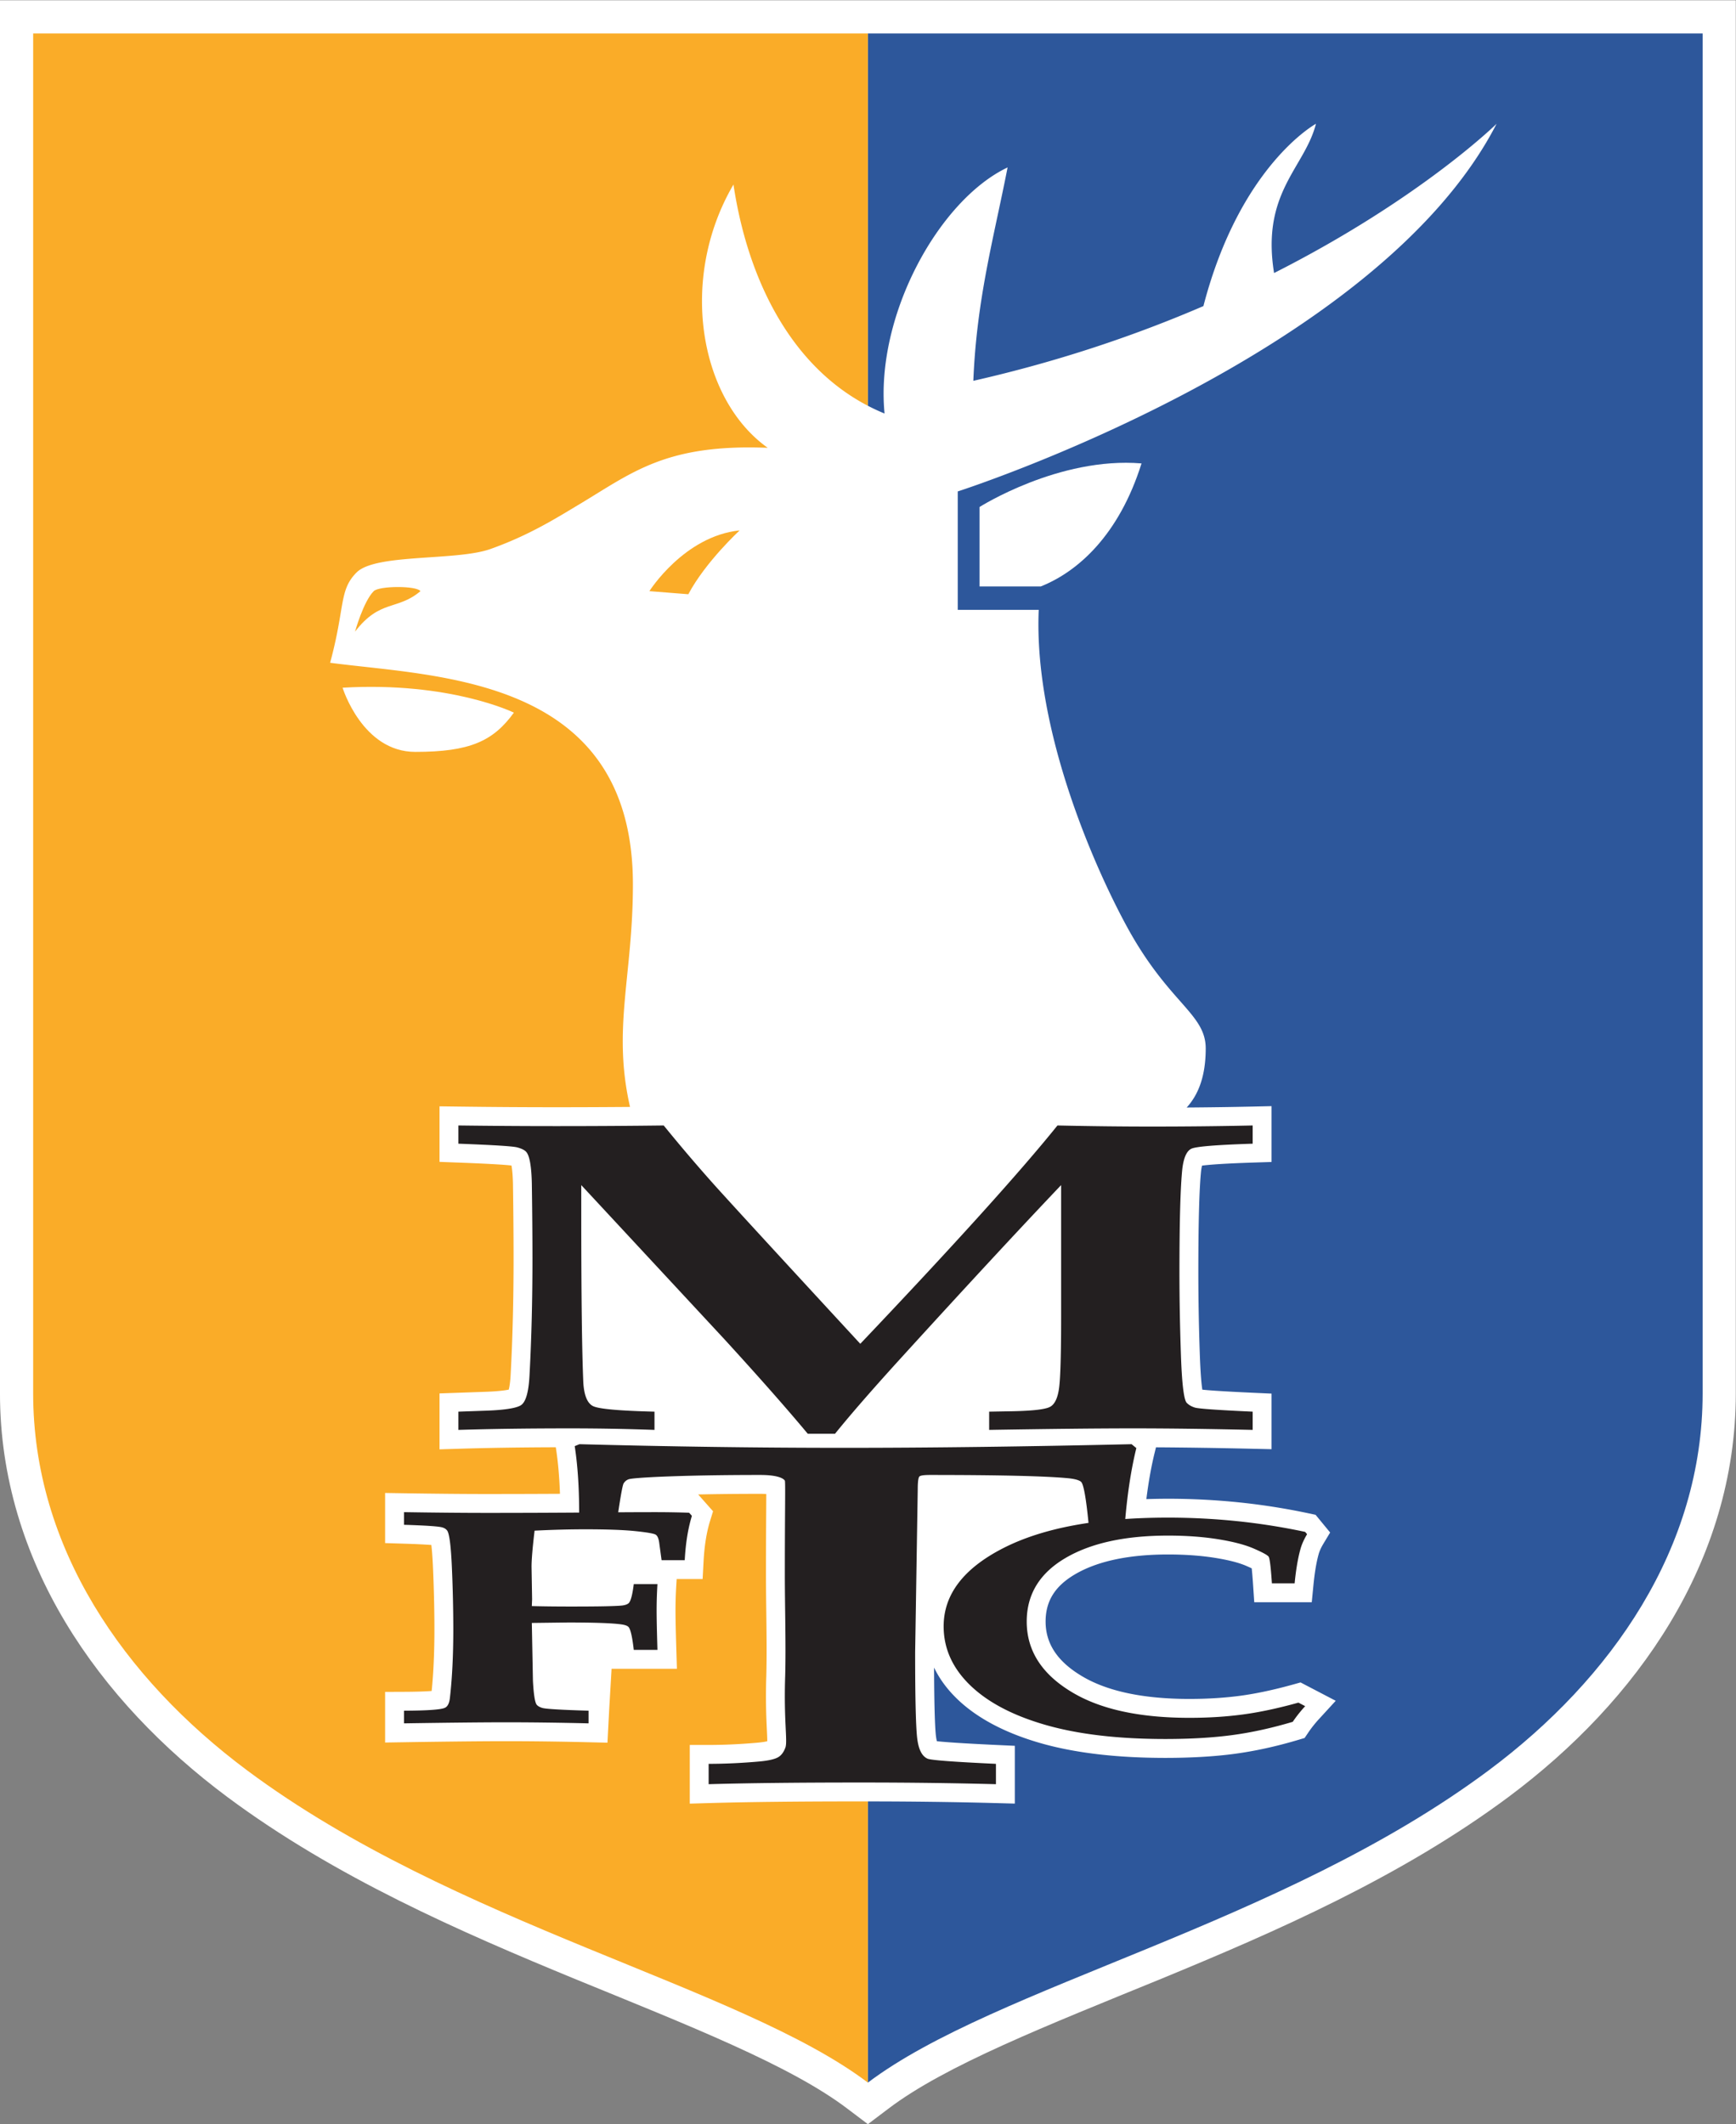 <svg xmlns="http://www.w3.org/2000/svg" xmlns:xlink="http://www.w3.org/1999/xlink" width="70" height="85.629" viewBox="0 0 73.296 89.661">
  <rect x="0" y="0" width="73.296" height="89.661" fill="#808080" stroke="none"/>
  <g transform="matrix(.153 0 0 -.153 -9.01 109.147)">
    <defs>
      <path id="a" d="M-74.41-105.236h744.095V947.126H-74.41z"/>
    </defs>
    <clipPath id="b">
      <use xlink:href="#a" overflow="visible" width="598.76" height="732.445"/>
    </clipPath>
    <g clip-path="url(#b)">
      <path d="M537.891 713.302H58.887l-.002-384.339c-.009-23.098 6.831-44.468 18.074-63.181 11.25-18.733 26.853-34.9 44.656-48.166 29.797-22.171 64.465-37.238 95.842-50.17 31.34-12.834 59.564-23.841 75.415-35.934l5.516-4.166 5.516 4.166c15.852 12.093 44.077 23.101 75.416 35.934 31.378 12.932 66.046 27.998 95.843 50.17 17.804 13.266 33.405 29.434 44.655 48.166 11.245 18.713 18.084 40.084 18.075 63.181z" fill="#fff"/>
      <path d="M528.739 704.148h-230.35V138.815c35.4 26.73 114.025 43.473 171.307 86.14 34.004 25.328 59.044 61.435 59.044 104.007z" fill="#2d579b"/>
      <path d="M68.04 704.148V328.962c0-42.572 25.04-78.679 59.042-104.007 57.282-42.667 135.908-59.409 171.307-86.14v565.333z" fill="#faac28"/>
      <path d="M471.883 679.229s-21.057-20.747-61.406-41.177c-3.604 22.251 8.474 29.052 11.558 41.177 0 0-20.943-11.391-31.058-50.296-18.229-7.85-39.424-15.157-63.492-20.618.91 22.668 5.709 39.669 9.453 58.872-19.01-9.028-36.575-40.963-33.952-67.895-24.621 10.098-37.582 35.769-41.693 63.172-15.096-25.741-9.596-59.074 9.453-72.634-28.041 1.128-37.28-6.775-51.884-15.519-6.469-3.874-13.99-8.628-24.665-12.409-9.386-3.324-31.646-1.199-36.9-6.453-4.913-4.912-3.1-9.392-7.308-24.92 29.465-3.927 83.554-3.639 83.554-61.138 0-25.265-5.734-39.789-.792-61.399-6.606-.055-13.406-.085-20.345-.085-8.78 0-17.848.06-26.95.179l-5.279.07v-15.325l5.016-.188c10.519-.394 13.821-.688 14.84-.821.155-.831.345-2.355.409-4.984.112-7.679.17-14.655.17-20.684 0-11.302-.267-21.971-.792-31.716-.113-2.395-.361-3.741-.545-4.441-.993-.209-3.086-.509-7.228-.627l-6.843-.241-5.027-.177V313.521l5.372.166c7.885.243 16.856.381 26.712.41l.075-.484c.563-3.64.922-7.775 1.077-12.357a3773.07 3773.07 0 00-20.158-.057c-6.329 0-14.001.07-22.804.207l-5.291.084V287.66l5.047-.158c4.039-.125 6.375-.26 7.712-.365.151-1.239.333-3.295.474-6.64.25-5.913.376-11.509.376-16.634 0-6.355-.256-12.069-.76-17.006-1.374-.105-3.718-.212-7.661-.23l-5.188-.022v-13.968l5.291.083c12.363.193 21.8.29 28.049.29 7.035 0 14.667-.097 22.684-.29l5.335-.127.488 9.313.651 11.081H245.687l-.164 5.369c-.149 4.886-.225 8.488-.225 10.704 0 2.298.073 4.641.217 6.962l.107 1.716h7.158l.266 4.93c.228 4.24.818 7.931 1.754 10.976l.859 2.796-1.939 2.189-.76.859-1.405 1.586c5.244.113 10.973.173 17.173.173.635 0 1.172-.021 1.62-.052-.003-1.313-.013-2.955-.025-4.772-.026-4.197-.062-9.944-.062-17.491 0-3.307.045-6.854.088-10.285.076-5.988.154-12.182.006-17.571-.227-6.89.004-11.739.157-14.948.055-1.148.115-2.418.108-3.135-.437-.109-1.213-.259-2.491-.383-4.721-.425-9.336-.643-13.685-.643h-5.21v-16.189l5.361.155c10.6.309 24.69.465 41.877.465 13.074 0 25.56-.155 37.113-.465l5.349-.142v15.939l-4.968.23c-10.507.49-14.794.842-16.532 1.04-.08.286-.169.689-.242 1.241-.229 1.695-.496 6.42-.544 19.08 1.471-3.065 3.567-5.934 6.296-8.585 5.45-5.295 13.183-9.413 22.985-12.237 9.434-2.721 21.051-4.101 34.526-4.101 7.164 0 13.615.379 19.177 1.127 5.592.752 11.475 2.042 17.484 3.833l1.783.531 1.043 1.54a32.593 32.593 0 002.962 3.721l4.586 5.002-6.016 3.139-1.866.973-1.826.952-1.983-.552c-5.32-1.483-10.223-2.531-14.569-3.117-4.355-.587-9.109-.884-14.129-.884-12.63 0-22.566 2.091-29.53 6.218-6.827 4.03-10.141 8.976-10.141 15.127 0 5.606 2.544 9.728 8.005 12.971 6.188 3.674 14.868 5.538 25.798 5.538 4.718 0 9.073-.313 12.942-.931 3.698-.59 6.602-1.336 8.627-2.216.63-.273 1.123-.498 1.505-.68.098-.899.226-2.306.372-4.482l.325-4.863h15.874l.458 4.705c.325 3.337.786 6.129 1.37 8.298l.012.039.011.04c.23.913.675 1.92 1.32 2.993l1.9 3.156-2.34 2.843-.524.636-1.155 1.405-1.78.379a183.499 183.499 0 01-19.333 3.052 192.41 192.41 0 01-19.614 1.002c-2.034 0-4.015-.039-5.967-.102.589 4.725 1.355 9.027 2.295 12.834l.359 1.457c8.034-.047 16.928-.179 26.563-.398l5.328-.12v15.337l-4.973.225c-9.169.416-12.747.708-14.132.862-.214 1.405-.51 4.281-.703 10.02a663.198 663.198 0 00-.397 22.311c0 13.787.258 23.223.765 28.05.08.629.173 1.094.256 1.429 1.612.216 5.413.564 14.142.845l5.042.162v15.403l-5.327-.12c-5.826-.129-11.891-.213-18.091-.258 3.094 3.392 5.25 8.412 5.25 16.281 0 9.626-10.084 12.36-21.586 33.323-8.575 15.63-25.946 54.082-24.495 87.704h-22.347v32.661c-.001-.003 115.632 37.096 148.698 101.43" fill="#fff"/>
      <path d="M185.387 318.892v5.028l6.81.24c5.523.159 8.985.658 10.385 1.497 1.399.838 2.212 3.671 2.44 8.5.531 9.846.8 20.513.8 31.995 0 6.1-.058 13.038-.172 20.812-.115 4.704-.628 7.575-1.541 8.612-.456.517-1.295.936-2.511 1.255-1.219.32-6.622.658-16.211 1.017v5.028c9.195-.12 18.201-.178 27.019-.178 10.257 0 20.137.059 29.637.178a458.04 458.04 0 0112.791-15.073c3.121-3.55 16.94-18.603 41.457-45.163 25.91 27.277 44.048 47.356 54.411 60.236 9.111-.2 17.765-.298 25.965-.298 9.642 0 18.943.098 27.902.298v-5.028c-9.971-.32-15.601-.777-16.894-1.377-1.296-.599-2.132-2.434-2.512-5.507-.534-5.023-.799-14.572-.799-28.646 0-7.097.131-14.592.399-22.486.266-7.894.78-12.361 1.541-13.398.532-.599 1.293-1.059 2.284-1.377.987-.32 6.315-.698 15.98-1.137v-5.028c-12.328.279-23.327.419-32.991.419-9.743 0-22.985-.14-39.727-.419v5.028l6.736.119c5.325.121 8.656.51 9.988 1.168 1.33.659 2.187 2.395 2.568 5.208.38 2.814.572 9.443.572 19.891v36.122c-11.736-12.335-26.708-28.5-44.917-48.496-7.47-8.223-13.298-14.929-17.488-20.116h-7.508c-5.714 6.864-13.369 15.544-22.97 26.043l-39.539 42.568v-8.134c0-22.489.189-37.978.571-46.471.228-3.433 1.102-5.548 2.626-6.345 1.521-.8 7.191-1.317 17.009-1.557v-5.028c-7.747.279-15.494.419-23.24.419-11.544 0-21.835-.14-30.871-.419M417.196 243.645l1.866-.974a37.483 37.483 0 01-3.434-4.32c-5.775-1.722-11.339-2.943-16.691-3.662-5.354-.72-11.512-1.08-18.482-1.08-13.045 0-24.072 1.298-33.083 3.896-9.012 2.598-15.945 6.253-20.798 10.969-4.854 4.716-7.281 10.123-7.281 16.223 0 8.78 5.489 15.973 16.466 21.579 10.977 5.604 26.123 8.407 45.443 8.407 6.421 0 12.779-.325 19.077-.973a177.727 177.727 0 0018.782-2.965l.524-.636c-.918-1.524-1.553-2.993-1.91-4.404-.662-2.457-1.17-5.507-1.525-9.149h-6.273c-.299 4.461-.598 6.91-.897 7.348-.298.438-1.667 1.186-4.103 2.245-2.436 1.059-5.731 1.92-9.882 2.582-4.154.663-8.741.996-13.764.996-11.935 0-21.423-2.091-28.458-6.268-7.038-4.179-10.555-9.996-10.555-17.45 0-8.076 4.23-14.612 12.696-19.609 7.815-4.631 18.545-6.946 32.184-6.946 5.278 0 10.219.31 14.825.931 4.605.619 9.696 1.706 15.273 3.26M170.37 237.927v3.488c6.436.027 10.188.291 11.252.79.81.332 1.293 1.317 1.445 2.951.608 5.404.912 11.639.912 18.705a401.4 401.4 0 01-.38 16.854c-.254 5.998-.684 9.455-1.292 10.37-.305.415-.736.707-1.293.873-.863.306-4.41.555-10.644.749v3.489c8.869-.139 16.499-.208 22.885-.208 9.325 0 19.107.038 29.346.116 6.741.059 12.418.091 17.031.091 3.294 0 6.436-.055 9.427-.165l.761-.858c-1.065-3.463-1.724-7.537-1.977-12.226h-6.387l-.607 4.444c-.153 1.412-.495 2.277-1.027 2.596-.532.318-2.408.643-5.626.975-3.22.333-7.82.499-13.8.499-4.409 0-9.073-.125-13.988-.374-.559-4.689-.837-8.005-.837-9.946l.153-8.946-.077-1.915c3.041-.083 6.715-.124 11.024-.124 7.755 0 12.418.097 13.99.292.81.112 1.393.334 1.748.669.557.585 1.013 2.327 1.369 5.226h6.538c-.152-2.441-.228-4.87-.228-7.284 0-2.275.076-5.898.228-10.863h-6.538c-.407 3.598-.888 5.703-1.445 6.312-.304.332-.939.567-1.9.706-2.434.36-7.375.54-14.826.54l-9.96-.125.304-15.921c.202-3.841.558-6.066 1.065-6.673.354-.388.886-.678 1.596-.873 1.013-.275 5.246-.524 12.697-.746v-3.488c-8.11.194-15.713.291-22.809.291-6.285 0-15.661-.097-28.13-.291" fill="#231f20"/>
      <path d="M254.443 221.14v5.616c4.53 0 9.258.223 14.187.667 2.304.223 3.934.591 4.888 1.102.954.513 1.669 1.458 2.146 2.84.555 1.916-.501 7.407-.102 19.566.238 8.64-.092 19.003-.092 28 0 17.679.199 25.629 0 25.964-.199.335-1.326 1.559-6.743 1.559-11.075 0-20.596-.178-28.563-.534-4.621-.224-7.231-.448-7.829-.669a2.57 2.57 0 01-1.375-1.172c-.318-.555-.995-4.468-2.03-11.733h-10.254c.159 8.538-.238 15.892-1.191 22.062l1.311.537c25.036-.668 49.396-1.002 73.082-1.002 23.605 0 50.03.334 79.28 1.002l1.313-1.074c-1.511-6.125-2.585-13.298-3.219-21.525h-9.895c-.715 7.515-1.431 11.587-2.145 12.218-.558.495-1.83.833-3.815 1.013-6.362.584-18.999.877-37.913.877-1.591 0-2.545-.133-2.862-.401-.319-.313-.477-1.496-.477-3.548l-.716-44.967c0-13.027.2-21.024.598-23.991.398-2.966 1.358-4.762 2.877-5.386 1.039-.401 7.31-.87 18.82-1.405v-5.616c-11.702.313-24.121.467-37.252.467-17.274 0-31.284-.154-42.029-.467" fill="#231f20"/>
      <path d="M373.898 585.529c-22.814 1.89-44.695-12.025-44.695-12.025v-21.913h16.906c10.232 4.078 21.566 14.132 27.789 33.938M153.426 523.648s5.438-17.706 20.063-17.706c15.039 0 21.5 2.948 27.208 10.825 0 0-17.583 8.623-47.271 6.881" fill="#fff"/>
      <path d="M263.009 567.052s-9.401-8.64-14.176-17.617l-10.743.852s9.552 15.172 24.919 16.765M156.862 539.113c6.873 8.98 11.686 5.782 18.051 11.174-1.024 1.533-11.394 1.5-12.894 0-2.85-2.85-5.157-11.174-5.157-11.174" fill="#faac28"/>
    </g>
  </g>
</svg>
